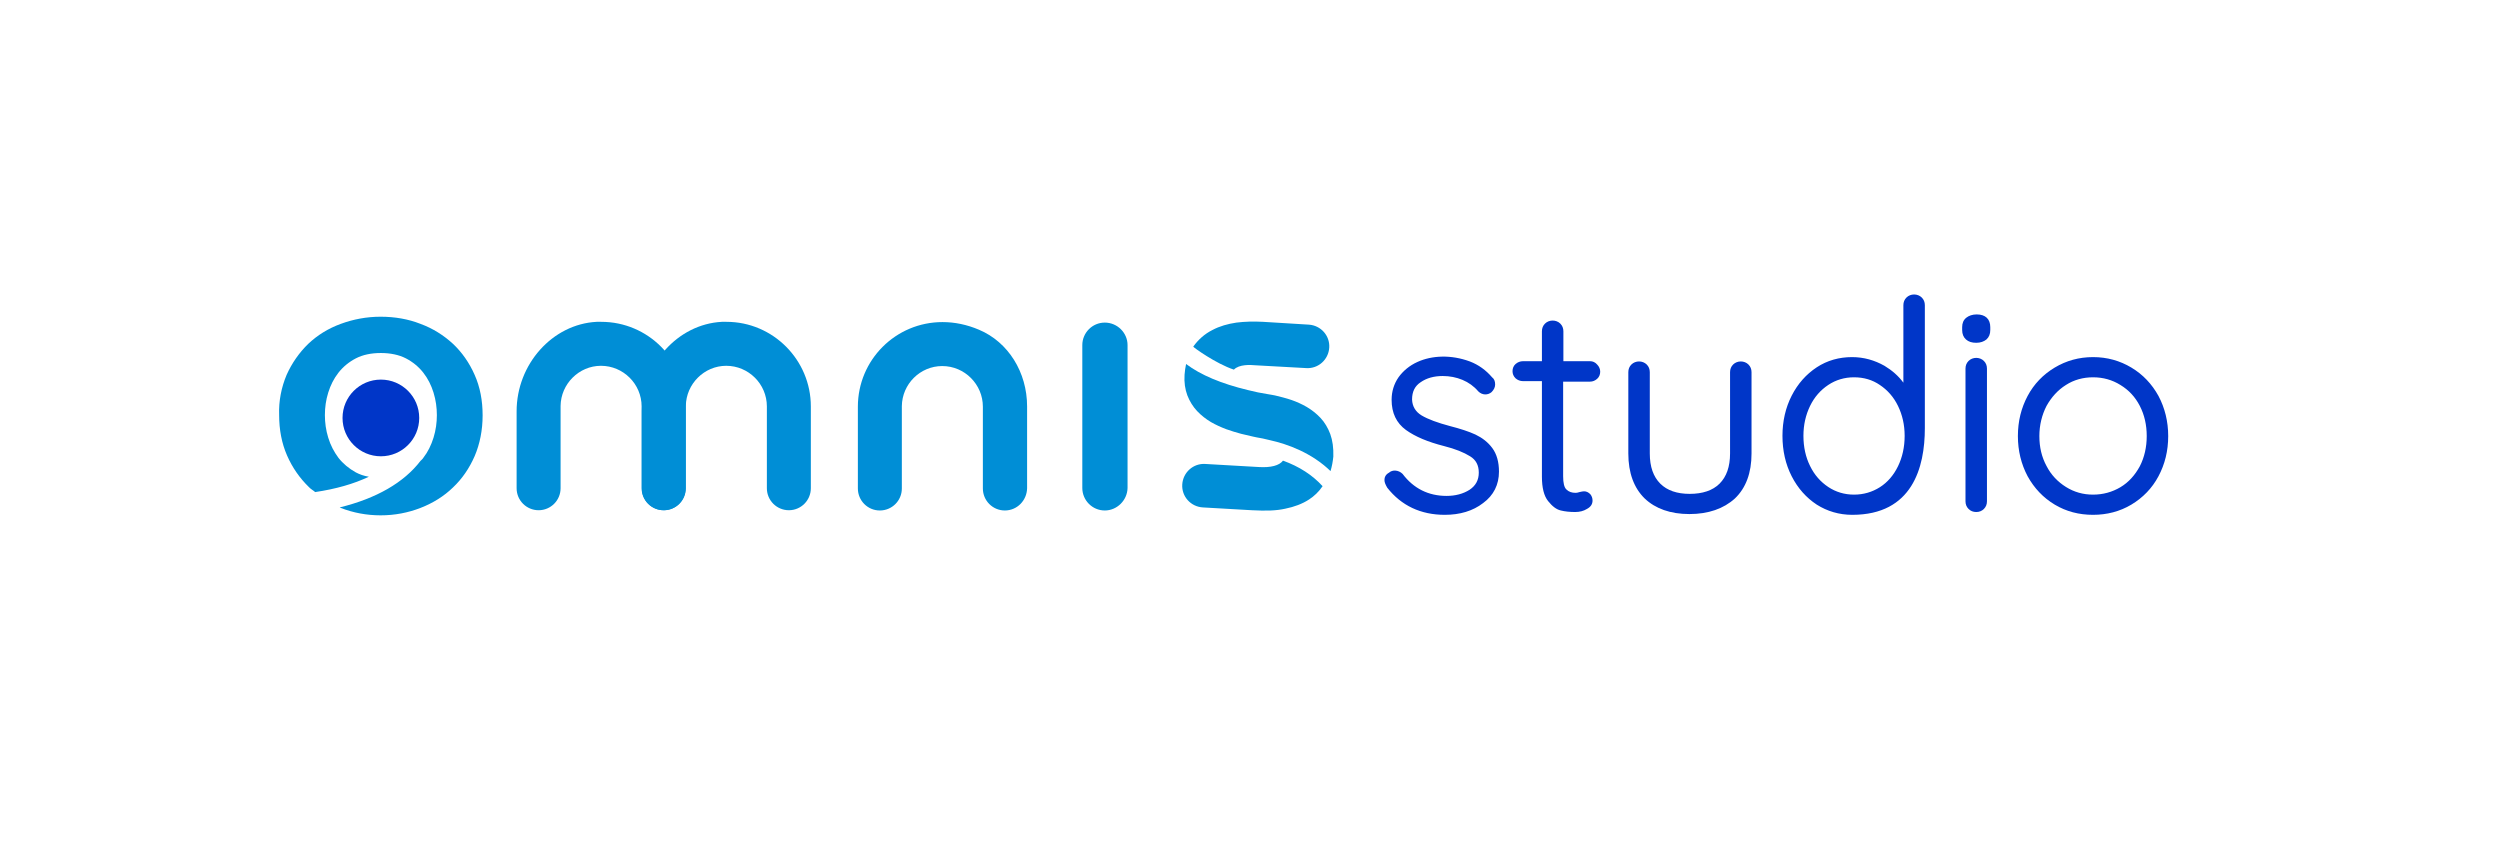 <?xml version="1.0" encoding="UTF-8"?> <svg xmlns="http://www.w3.org/2000/svg" xmlns:xlink="http://www.w3.org/1999/xlink" version="1.1" id="Ebene_1" x="0px" y="0px" viewBox="0 0 978 331" style="enable-background:new 0 0 978 331;" xml:space="preserve"> <style type="text/css"> .st0{fill:#008ED6;} .st1{fill:#0036C8;} </style> <g> <path class="st0" d="M432.2,199.7c-4.9,0-8.8-4-8.8-8.8v-55.9c0-4.8,3.9-8.8,8.8-8.8c4.9,0,8.9,4,8.9,8.8v55.9 C441,195.7,437,199.7,432.2,199.7z"></path> <path class="st0" d="M284.2,125.9c-0.6,0-1.2,0-1.8,0c-17.3,0.9-31.3,16.6-31.3,35V191c0,4.8,3.9,8.6,8.6,8.6 c4.8,0,8.6-3.9,8.6-8.6l0-32.2c0.1-8.6,7.2-15.7,15.8-15.7c8.7,0,15.9,7.1,15.9,15.9l0,0.5V191c0,4.8,3.9,8.6,8.6,8.6 c4.8,0,8.6-3.9,8.6-8.6v-32C317.2,140.8,302.4,125.9,284.2,125.9z"></path> <path class="st0" d="M393.1,199.7c-4.8,0-8.6-3.9-8.6-8.6v-31.5l0-0.5c0-8.7-7.1-15.9-15.9-15.9c-8.6,0-15.7,7-15.8,15.7l0,32.2 c0,4.8-3.9,8.6-8.6,8.6c-4.8,0-8.6-3.9-8.6-8.6v-32c0-18.3,14.8-33.1,33.1-33.1c4.8,0,9.6,1,14.3,3c11.4,4.8,18.8,16.6,18.8,30V191 C401.7,195.8,397.9,199.7,393.1,199.7z"></path> <g> <path class="st0" d="M520.4,169.8c-0.9-2.4-2.2-4.6-3.8-6.3c-1.6-1.7-3.4-3.1-5.4-4.3c-1.9-1.1-3.9-2-5.9-2.7 c-2-0.7-4.8-1.4-6.5-1.8c-0.8-0.2-1.8-0.3-2.8-0.5c-1.2-0.2-2.4-0.4-3.9-0.7c-1.3-0.3-2.7-0.6-3.9-0.9 c-10.4-2.5-18.5-5.9-24.2-10.2c-0.3,1.4-0.5,2.8-0.6,4.2c-0.2,3,0.2,5.7,1.1,8.1c0.9,2.3,2.2,4.4,3.8,6.1c1.6,1.7,3.4,3.1,5.4,4.3 c1.9,1.1,3.9,2,6,2.8c2,0.7,3.9,1.3,5.8,1.8l4.7,1.1c0.3,0.1,0.8,0.2,1.4,0.3c1.3,0.2,3.3,0.6,5.2,1.1c6.8,1.5,16.3,4.9,23.7,12.1 c0.6-2,0.9-3.8,1.1-5.7C521.7,175.2,521.3,172.3,520.4,169.8z"></path> <path class="st0" d="M491.1,142.9L511,144c4.7,0.3,8.7-3.3,9-8c0.3-4.7-3.3-8.7-8-9l-17.9-1.1c-3.7-0.2-7.2-0.1-10.4,0.3 c-3.4,0.5-6.6,1.4-9.4,2.9c-3,1.5-5.5,3.7-7.5,6.5c-0.1,0.2,8.9,6.7,15.9,9C484.7,142.5,489.1,142.7,491.1,142.9z"></path> <path class="st0" d="M492.4,182.7c-0.1,0-20.9-1.2-20.9-1.2c-4.7-0.3-8.7,3.3-9,8c-0.3,4.7,3.3,8.7,8,9l19.2,1.1 c5.6,0.3,9.5,0.2,13.1-0.6c3.5-0.7,6.7-1.9,9.3-3.6c2-1.3,3.8-3,5.3-5.2c-3.9-4.3-9.1-7.7-15.5-10 C500.5,182.1,497.2,183,492.4,182.7z"></path> </g> <path class="st0" d="M112.1,146.7c2.1-4.7,5-8.8,8.5-12.2c3.6-3.4,7.8-6,12.7-7.8c4.9-1.8,10.1-2.8,15.6-2.8 c5.5,0,10.8,0.9,15.6,2.8c4.9,1.8,9.1,4.5,12.7,7.8c3.5,3.3,6.4,7.4,8.5,12.2c2.1,4.7,3.1,10,3.1,15.8c0,5.8-1.1,11.2-3.1,15.9 c-2.1,4.8-4.9,8.9-8.5,12.3c-3.5,3.4-7.8,6.1-12.7,8c-4.9,1.9-10.1,2.9-15.6,2.9c-5.5,0-10.7-1-15.6-2.9c-0.1-0.1-0.3-0.1-0.4-0.2 c14.3-3.5,25.1-9.7,31.6-18.2c0.4-0.4,0.8-0.7,1.1-1.2c1.8-2.3,3.1-5,4-7.9c0.9-2.9,1.3-5.9,1.3-8.8c0-2.9-0.4-5.9-1.3-8.8 c-0.9-2.9-2.2-5.5-4-7.8c-1.8-2.3-4.1-4.2-6.8-5.6c-2.7-1.4-6.1-2.1-9.8-2.1c-3.8,0-7.1,0.7-9.8,2.1c-2.7,1.4-5,3.3-6.8,5.6 c-1.8,2.3-3.1,4.9-4,7.8c-0.9,2.9-1.3,5.8-1.3,8.8c0,2.9,0.4,5.9,1.3,8.8c0.9,3,2.3,5.6,4,7.9c1.8,2.3,4.1,4.2,6.8,5.7 c1.5,0.8,3.2,1.4,5.1,1.7c-5.9,2.8-12.9,4.8-21,6c-0.8-0.7-1.8-1.2-2.5-2c-3.5-3.4-6.4-7.5-8.5-12.3c-2.1-4.8-3.1-10.1-3.1-15.9 C109,156.8,110.1,151.5,112.1,146.7z"></path> <path class="st0" d="M235.2,125.9c-0.6,0-1.2,0-1.8,0c-17.3,0.9-31.3,16.6-31.3,35V191c0,4.8,3.9,8.6,8.6,8.6 c4.8,0,8.6-3.9,8.6-8.6l0-32.2c0.1-8.6,7.2-15.7,15.8-15.7c8.7,0,15.9,7.1,15.9,15.9l0,0.5V191c0,4.8,3.9,8.6,8.6,8.6 c4.8,0,8.6-3.9,8.6-8.6v-32C268.3,140.8,253.5,125.9,235.2,125.9z"></path> <circle class="st1" cx="149" cy="163.5" r="15"></circle> </g> <g> <g> <path class="st1" d="M542.4,187.9c0-1,0.5-1.7,1.5-2.3c0.4-0.5,1.1-0.7,1.8-0.7c0.9,0,1.7,0.4,2.5,1.1c4.4,5.9,10.3,8.8,17.7,8.8 c3.6,0,6.8-0.8,9.4-2.5c2.7-1.7,4-4.2,4-7.4c0-3.2-1.2-5.5-3.7-7.1c-2.5-1.6-5.9-2.9-10.4-4.1c-6.2-1.6-11.1-3.6-14.7-6.2 c-3.5-2.5-5.3-6.2-5.3-11.1c0-3.1,0.9-5.9,2.6-8.3c1.7-2.4,4.1-4.3,7.1-5.7c3-1.4,6.3-2,10.1-2c3.2,0,6.5,0.6,9.8,1.9 s6.1,3.2,8.4,5.9c0.7,0.5,1,1.3,1,2.3c0,0.9-0.4,1.7-1.1,2.4c-0.5,0.5-1.2,0.7-2,0.7c-0.8,0-1.4-0.3-2-0.9c-1.8-2-4-3.6-6.4-4.6 c-2.5-1.1-5.2-1.6-8-1.6c-3.5,0-6.6,0.8-9.1,2.5c-2.5,1.7-3.8,4.1-3.8,7.4c0.1,3,1.5,5.3,4.1,6.9c2.6,1.6,6.4,3,11.5,4.3 c3.9,1,7.1,2.1,9.7,3.3c2.6,1.2,4.6,2.9,6.3,5.1c1.6,2.2,2.4,5.1,2.4,8.7c0,4.9-2,8.8-5.9,11.7c-3.9,2.9-8.8,4.3-14.6,4.3 c-9.2,0-16.5-3.4-21.9-10.3C542.7,189.4,542.4,188.6,542.4,187.9z"></path> <path class="st1" d="M565.2,201.4c-9.4,0-17-3.6-22.5-10.6c-0.7-1.2-1.1-2.1-1.1-3c0-0.9,0.3-2.1,1.8-2.9c1.3-1.2,3.7-1.1,5.3,0.5 c4.3,5.7,10.1,8.6,17.2,8.6c3.4,0,6.5-0.8,9-2.4c2.4-1.6,3.6-3.8,3.6-6.7c0-2.9-1.1-5-3.4-6.4c-2.4-1.5-5.8-2.9-10.2-4 c-6.3-1.6-11.3-3.7-14.9-6.3c-3.7-2.7-5.6-6.6-5.6-11.8c0-3.2,0.9-6.2,2.7-8.8c1.8-2.5,4.3-4.6,7.4-6c5.7-2.6,13.2-2.9,20.5-0.2 c3.4,1.3,6.3,3.4,8.7,6.2c0.8,0.6,1.2,1.5,1.2,2.8c0,1.1-0.5,2.1-1.4,3c-1.4,1.2-3.6,1.3-5.2-0.3c-1.7-2-3.8-3.5-6.2-4.5 c-2.4-1-5-1.5-7.7-1.5c-3.4,0-6.3,0.8-8.6,2.4c-2.3,1.5-3.4,3.7-3.4,6.8c0.1,2.7,1.4,4.8,3.7,6.2c2.5,1.5,6.3,2.9,11.2,4.2 c3.9,1,7.3,2.1,9.9,3.3c2.7,1.3,4.9,3,6.6,5.3c1.7,2.3,2.6,5.4,2.6,9.2c0,5.1-2.1,9.3-6.2,12.3 C576.2,199.9,571.1,201.4,565.2,201.4z M545.6,185.7c-0.5,0-0.9,0.1-1.2,0.4l-0.2,0.1c-0.7,0.4-1,0.9-1,1.6c0,0.4,0.1,1,0.8,2.1 c5.2,6.5,12.3,9.9,21.2,9.9c5.6,0,10.3-1.4,14.1-4.2c3.7-2.8,5.5-6.4,5.5-11c0-3.4-0.8-6.2-2.3-8.2c-1.5-2.1-3.5-3.7-6-4.8 c-2.5-1.2-5.7-2.3-9.6-3.2c-5.1-1.3-9-2.8-11.7-4.4c-2.8-1.7-4.3-4.3-4.5-7.5c0-3.6,1.4-6.3,4.1-8.2c2.6-1.7,5.8-2.6,9.5-2.6 c2.9,0,5.7,0.6,8.3,1.6c2.6,1.1,4.8,2.7,6.7,4.8c0.9,0.9,2.2,0.8,2.9,0.2c0.6-0.5,0.9-1.1,0.9-1.8c0-0.7-0.2-1.3-0.7-1.6 c-2.3-2.7-5.1-4.6-8.2-5.8c-6.8-2.6-13.9-2.3-19.3,0.1c-2.8,1.3-5.1,3.1-6.7,5.4c-1.6,2.3-2.4,4.9-2.4,7.8c0,4.7,1.6,8.1,5,10.5 c3.4,2.5,8.3,4.5,14.4,6c4.5,1.1,8.1,2.5,10.6,4.2c2.7,1.7,4.1,4.3,4.1,7.8c0,3.5-1.5,6.2-4.4,8.1c-2.8,1.8-6.1,2.7-9.9,2.7 c-7.6,0-13.8-3.1-18.4-9.1C546.9,186,546.3,185.7,545.6,185.7z"></path> </g> <g> <path class="st1" d="M610.8,148.4v37.8c0,2.9,0.5,4.8,1.6,5.8s2.4,1.5,4.2,1.5c0.5,0,1-0.1,1.7-0.3c0.7-0.2,1.2-0.3,1.6-0.3 c0.7,0,1.3,0.3,1.8,0.8c0.5,0.6,0.7,1.2,0.7,2c0,1.1-0.6,1.9-1.8,2.7c-1.2,0.7-2.6,1.1-4.3,1.1c-2,0-3.8-0.2-5.4-0.6 c-1.6-0.4-3.1-1.5-4.6-3.4c-1.5-1.9-2.2-4.9-2.2-9v-38.2h-8.2c-0.9,0-1.7-0.3-2.3-0.9c-0.6-0.6-1-1.4-1-2.3c0-0.9,0.3-1.7,1-2.3 c0.6-0.6,1.4-0.9,2.3-0.9h8.2v-12.5c0-1,0.3-1.8,1-2.4c0.6-0.6,1.4-1,2.4-1s1.8,0.3,2.4,1c0.6,0.6,1,1.4,1,2.4v12.5H622 c0.8,0,1.6,0.3,2.2,1s1,1.4,1,2.3c0,0.9-0.3,1.6-0.9,2.2s-1.4,0.8-2.3,0.8H610.8z"></path> <path class="st1" d="M616.2,200.3c-2.1,0-4-0.2-5.6-0.6c-1.8-0.4-3.4-1.7-5-3.7c-1.6-2-2.4-5.2-2.4-9.5v-37.4h-7.4 c-1.1,0-2.1-0.4-2.9-1.1c-0.8-0.8-1.2-1.7-1.2-2.8c0-1.1,0.4-2.1,1.2-2.8c0.8-0.7,1.8-1.1,2.9-1.1h7.4v-11.7c0-1.2,0.4-2.2,1.2-3 c1.6-1.6,4.4-1.6,6,0c0.8,0.8,1.2,1.8,1.2,3v11.7H622c1.1,0,2,0.4,2.8,1.3c0.8,0.8,1.2,1.8,1.2,2.8c0,1.1-0.4,2.1-1.2,2.8 c-0.8,0.7-1.7,1.1-2.8,1.1h-10.5v37c0,2.6,0.4,4.4,1.3,5.2c0.9,0.9,2.1,1.3,3.6,1.3c0.4,0,0.9-0.1,1.5-0.3 c0.8-0.2,1.4-0.3,1.8-0.3c0.9,0,1.7,0.4,2.4,1.1c0.6,0.7,0.9,1.6,0.9,2.5c0,1.4-0.7,2.5-2.2,3.3 C619.5,199.9,618,200.3,616.2,200.3z M595.7,142.9c-0.7,0-1.3,0.2-1.8,0.7c-0.5,0.4-0.7,1-0.7,1.7c0,0.7,0.2,1.2,0.7,1.7 c0.5,0.5,1.1,0.7,1.8,0.7h9v38.9c0,3.9,0.7,6.8,2,8.5c1.3,1.7,2.7,2.8,4.1,3.1c1.5,0.4,3.3,0.5,5.2,0.5c1.5,0,2.8-0.3,3.9-1 c1-0.6,1.4-1.2,1.4-2c0-0.6-0.2-1-0.5-1.5c-0.3-0.4-0.7-0.6-1.1-0.6c-0.2,0-0.6,0-1.4,0.3c-0.7,0.2-1.4,0.3-1.9,0.3 c-1.9,0-3.5-0.6-4.7-1.7c-1.2-1.2-1.8-3.3-1.8-6.4v-38.6H622c0.7,0,1.3-0.2,1.7-0.6c0.4-0.4,0.7-0.9,0.7-1.6 c0-0.6-0.2-1.2-0.7-1.7c-0.5-0.5-1-0.8-1.6-0.8H610v-13.3c0-0.8-0.2-1.4-0.7-1.9c-1-1-2.7-1-3.7,0c-0.5,0.5-0.7,1.1-0.7,1.9v13.3 H595.7z"></path> </g> <g> <path class="st1" d="M683.3,143.1c0.6,0.6,1,1.5,1,2.4v31.8c0,7.4-2.1,13-6.2,17c-4.1,4-9.9,5.9-17.2,5.9c-7.2,0-12.9-2-17-5.9 c-4.1-4-6.2-9.6-6.2-17v-31.8c0-1,0.3-1.8,1-2.4c0.6-0.6,1.4-1,2.4-1c1,0,1.8,0.3,2.4,1c0.6,0.6,1,1.5,1,2.4v31.8 c0,5.4,1.4,9.5,4.3,12.4c2.9,2.8,6.9,4.2,12.1,4.2c5.3,0,9.3-1.4,12.2-4.2c2.9-2.8,4.3-6.9,4.3-12.4v-31.8c0-1,0.3-1.8,1-2.4 c0.6-0.6,1.4-1,2.4-1C681.8,142.2,682.6,142.5,683.3,143.1z"></path> <path class="st1" d="M660.9,201.1c-7.4,0-13.3-2.1-17.5-6.1c-4.2-4.1-6.4-10-6.4-17.6v-31.8c0-1.2,0.4-2.2,1.2-3 c1.6-1.6,4.4-1.6,6,0c0.8,0.8,1.2,1.8,1.2,3v31.8c0,5.2,1.4,9.1,4.1,11.8c2.7,2.7,6.6,4,11.5,4c5,0,9-1.3,11.7-4 c2.7-2.7,4.1-6.6,4.1-11.8v-31.8c0-1.2,0.4-2.2,1.2-3c1.6-1.6,4.4-1.6,6,0l0,0c0.8,0.8,1.2,1.8,1.2,3v31.8 c0,7.6-2.2,13.5-6.5,17.6C674.3,199,668.3,201.1,660.9,201.1z M641.1,143c-0.8,0-1.4,0.2-1.9,0.7c-0.5,0.5-0.7,1.1-0.7,1.9v31.8 c0,7.1,2,12.6,5.9,16.4c3.9,3.8,9.5,5.7,16.4,5.7c7.1,0,12.6-1.9,16.6-5.7c4-3.8,6-9.3,6-16.4v-31.8c0-0.8-0.2-1.4-0.7-1.9 c-1-1-2.8-1-3.7,0c-0.5,0.5-0.7,1.1-0.7,1.9v31.8c0,5.6-1.5,10-4.6,12.9c-3,3-7.3,4.5-12.8,4.5c-5.4,0-9.6-1.5-12.6-4.5 c-3-3-4.5-7.3-4.5-12.9v-31.8c0-0.8-0.2-1.4-0.7-1.9C642.5,143.2,641.9,143,641.1,143z"></path> </g> <g> <path class="st1" d="M751.2,116.9c0.6,0.6,1,1.4,1,2.4v48.1c0,17-6,33.2-27.5,33.2c-5,0-9.5-1.3-13.5-3.9c-4-2.6-7.2-6.2-9.5-10.8 c-2.3-4.6-3.5-9.7-3.5-15.5c0-5.6,1.2-10.8,3.5-15.4c2.3-4.6,5.5-8.2,9.5-10.8c4-2.6,8.5-3.9,13.4-3.9c4.4,0,8.5,1.1,12.3,3.3 c3.8,2.2,6.6,5.1,8.6,8.6v-33.1c0-1,0.3-1.8,1-2.4c0.6-0.6,1.4-1,2.4-1C749.8,116,750.6,116.3,751.2,116.9z M735.9,191.3 c3.1-2,5.6-4.9,7.3-8.5c1.8-3.6,2.7-7.7,2.7-12.2c0-4.4-0.9-8.5-2.7-12.1c-1.8-3.6-4.2-6.5-7.3-8.5c-3.1-2.1-6.6-3.1-10.6-3.1 c-3.9,0-7.4,1-10.6,3.1c-3.1,2.1-5.6,4.9-7.3,8.5c-1.8,3.6-2.7,7.6-2.7,12.1c0,4.5,0.9,8.6,2.7,12.2c1.8,3.6,4.2,6.5,7.3,8.5 c3.1,2.1,6.6,3.1,10.6,3.1C729.2,194.3,732.8,193.3,735.9,191.3z"></path> <path class="st1" d="M724.6,201.4c-5.1,0-9.8-1.4-13.9-4c-4.1-2.7-7.4-6.4-9.8-11.1c-2.4-4.7-3.6-10-3.6-15.8 c0-5.7,1.2-11,3.6-15.7c2.4-4.7,5.7-8.4,9.8-11.1c4.1-2.7,8.8-4,13.8-4c4.6,0,8.8,1.2,12.7,3.4c3,1.8,5.5,4,7.4,6.6v-30.3 c0-1.2,0.4-2.2,1.2-3c1.6-1.6,4.4-1.6,6,0l0,0c0.8,0.8,1.2,1.8,1.2,3v48.1C753,182.9,748.1,201.4,724.6,201.4z M724.5,141.3 c-4.7,0-9.1,1.3-12.9,3.8c-3.9,2.5-7,6-9.3,10.5c-2.3,4.5-3.4,9.5-3.4,15c0,5.6,1.1,10.6,3.4,15.1c2.3,4.4,5.4,8,9.3,10.5 c3.9,2.5,8.3,3.8,13.1,3.8c22.1,0,26.7-17.6,26.7-32.4v-48.1c0-0.8-0.2-1.4-0.7-1.9c-1-1-2.8-1-3.7,0c-0.5,0.5-0.7,1.1-0.7,1.9 v36.2l-1.5-2.7c-1.9-3.4-4.7-6.2-8.3-8.3C732.8,142.4,728.8,141.3,724.5,141.3z M725.3,195.1c-4.1,0-7.8-1.1-11-3.2 c-3.2-2.1-5.8-5.1-7.6-8.8c-1.8-3.7-2.7-7.9-2.7-12.5c0-4.5,0.9-8.7,2.7-12.4c1.8-3.7,4.4-6.7,7.6-8.8c3.2-2.1,6.9-3.2,11-3.2 c4.1,0,7.7,1.1,11,3.2c3.2,2.1,5.8,5.1,7.6,8.8c1.8,3.7,2.7,7.9,2.7,12.4c0,4.6-0.9,8.9-2.7,12.6c-1.8,3.8-4.4,6.7-7.6,8.8l0,0 C733.1,194,729.4,195.1,725.3,195.1z M725.3,147.6c-3.7,0-7.1,1-10.1,3c-3,2-5.4,4.7-7.1,8.2c-1.7,3.5-2.6,7.4-2.6,11.7 c0,4.4,0.9,8.4,2.6,11.8c1.7,3.5,4.1,6.2,7.1,8.2c3,2,6.4,3,10.1,3s7.1-1,10.1-2.9l0,0c3-1.9,5.4-4.7,7.1-8.2 c1.7-3.5,2.6-7.5,2.6-11.9c0-4.3-0.9-8.2-2.6-11.7c-1.7-3.5-4.1-6.2-7.1-8.2C732.5,148.6,729.1,147.6,725.3,147.6z"></path> </g> <g> <path class="st1" d="M769.6,132.2c-0.8-0.7-1.2-1.7-1.2-3.1v-1.1c0-1.4,0.4-2.4,1.3-3.1c0.9-0.7,2-1.1,3.6-1.1 c3,0,4.5,1.4,4.5,4.2v1.1c0,1.4-0.4,2.4-1.2,3.1c-0.8,0.7-1.9,1.1-3.4,1.1C771.6,133.3,770.4,132.9,769.6,132.2z M775.5,198.6 c-0.6,0.6-1.5,1-2.4,1c-1,0-1.8-0.3-2.4-1c-0.6-0.6-1-1.4-1-2.4v-51.9c0-1,0.3-1.8,1-2.4c0.6-0.6,1.4-1,2.4-1c1,0,1.8,0.3,2.4,1 c0.6,0.6,1,1.4,1,2.4v51.9C776.4,197.1,776.1,197.9,775.5,198.6z"></path> <path class="st1" d="M773.1,200.3c-1.2,0-2.2-0.4-3-1.2c-0.8-0.8-1.2-1.8-1.2-3v-51.9c0-1.2,0.4-2.2,1.2-3c1.6-1.6,4.4-1.6,6,0 c0.8,0.8,1.2,1.8,1.2,3v51.9c0,1.2-0.4,2.2-1.2,3v0C775.3,199.9,774.3,200.3,773.1,200.3z M773.1,141.6c-0.8,0-1.4,0.2-1.9,0.7 c-0.5,0.5-0.7,1.1-0.7,1.9v51.9c0,0.8,0.2,1.4,0.7,1.9c1,1,2.7,1,3.7,0c0.5-0.5,0.7-1.1,0.7-1.9v-51.9c0-0.8-0.2-1.4-0.7-1.9 C774.4,141.9,773.8,141.6,773.1,141.6z M773.1,134.1c-1.7,0-3-0.4-4-1.3c-1-0.9-1.5-2.1-1.5-3.7v-1.1c0-1.6,0.5-2.8,1.6-3.7 c1-0.8,2.4-1.3,4.1-1.3c3.4,0,5.3,1.8,5.3,5v1.1c0,1.6-0.5,2.8-1.5,3.7C776.1,133.6,774.8,134.1,773.1,134.1z M773.2,124.6 c-1.3,0-2.3,0.3-3,0.9c-0.7,0.6-1,1.4-1,2.5v1.1c0,1.1,0.3,1.9,1,2.5l0,0c0.7,0.6,1.7,0.9,3,0.9c1.3,0,2.3-0.3,2.9-0.9 c0.6-0.6,0.9-1.4,0.9-2.5v-1.1C776.9,125.6,775.7,124.6,773.2,124.6z"></path> </g> <g> <path class="st1" d="M843.6,186c-2.5,4.6-5.9,8.2-10.3,10.8c-4.4,2.6-9.2,3.9-14.6,3.9s-10.2-1.3-14.6-3.9 c-4.4-2.6-7.8-6.2-10.3-10.8c-2.5-4.6-3.7-9.7-3.7-15.4s1.2-10.8,3.7-15.4c2.5-4.6,5.9-8.2,10.3-10.8c4.4-2.6,9.2-4,14.6-4 s10.2,1.3,14.6,4c4.4,2.6,7.8,6.2,10.3,10.8c2.5,4.6,3.7,9.7,3.7,15.4S846.1,181.4,843.6,186z M837.7,158.4 c-1.9-3.6-4.5-6.5-7.8-8.5c-3.3-2.1-7.1-3.1-11.1-3.1c-4.1,0-7.7,1-11.1,3.1c-3.3,2.1-5.9,4.9-7.8,8.5c-1.9,3.6-2.9,7.7-2.9,12.2 c0,4.4,1,8.5,2.9,12.1c1.9,3.6,4.5,6.5,7.8,8.5c3.3,2.1,7,3.1,11.1,3.1c4.1,0,7.8-1,11.1-3c3.3-2,6-4.9,7.8-8.5 c1.9-3.6,2.8-7.7,2.8-12.2C840.6,166.1,839.6,162,837.7,158.4z"></path> <path class="st1" d="M818.8,201.4c-5.5,0-10.5-1.3-15-4c-4.5-2.7-8-6.4-10.6-11.1c-2.5-4.7-3.8-10-3.8-15.7c0-5.8,1.3-11,3.8-15.7 c2.5-4.7,6.1-8.4,10.6-11.1c4.5-2.7,9.5-4.1,15-4.1s10.5,1.4,15,4.1c4.5,2.7,8,6.4,10.6,11.1c2.5,4.7,3.8,10,3.8,15.7 c0,5.8-1.3,11-3.8,15.7l0,0c-2.5,4.7-6.1,8.4-10.6,11.1C829.3,200.1,824.2,201.4,818.8,201.4z M818.8,141.3 c-5.2,0-9.9,1.3-14.1,3.8c-4.2,2.5-7.6,6.1-10,10.5c-2.4,4.5-3.6,9.5-3.6,15c0,5.5,1.2,10.5,3.6,15c2.4,4.4,5.8,8,10,10.5 c4.2,2.5,9,3.8,14.2,3.8s9.9-1.3,14.2-3.8c4.2-2.5,7.6-6,10-10.5l0,0c2.4-4.4,3.6-9.5,3.6-15c0-5.5-1.2-10.5-3.6-15 c-2.4-4.4-5.8-8-10-10.5C828.7,142.6,823.9,141.3,818.8,141.3z M818.8,195.1c-4.2,0-8.1-1.1-11.5-3.2c-3.4-2.1-6.1-5.1-8.1-8.8 c-2-3.7-3-7.9-3-12.5c0-4.6,1-8.8,3-12.6c2-3.7,4.7-6.7,8.1-8.8c3.4-2.1,7.3-3.2,11.5-3.2c4.2,0,8.1,1.1,11.5,3.2 c3.5,2.1,6.2,5.1,8.1,8.8l0,0c1.9,3.7,2.9,7.9,2.9,12.6c0,4.6-1,8.9-2.9,12.6c-1.9,3.7-4.7,6.7-8.1,8.8 C826.8,194.1,823,195.1,818.8,195.1z M818.8,147.6c-3.9,0-7.5,1-10.6,3c-3.2,2-5.7,4.8-7.6,8.2c-1.8,3.5-2.8,7.5-2.8,11.8 c0,4.3,0.9,8.2,2.8,11.7c1.8,3.5,4.4,6.2,7.6,8.2c3.2,2,6.7,3,10.6,3c3.9,0,7.5-1,10.7-2.9c3.2-1.9,5.7-4.7,7.6-8.2 c1.8-3.5,2.7-7.5,2.7-11.8c0-4.4-0.9-8.3-2.7-11.8c-1.8-3.5-4.3-6.2-7.6-8.2C826.3,148.6,822.7,147.6,818.8,147.6z"></path> </g> </g> </svg> 